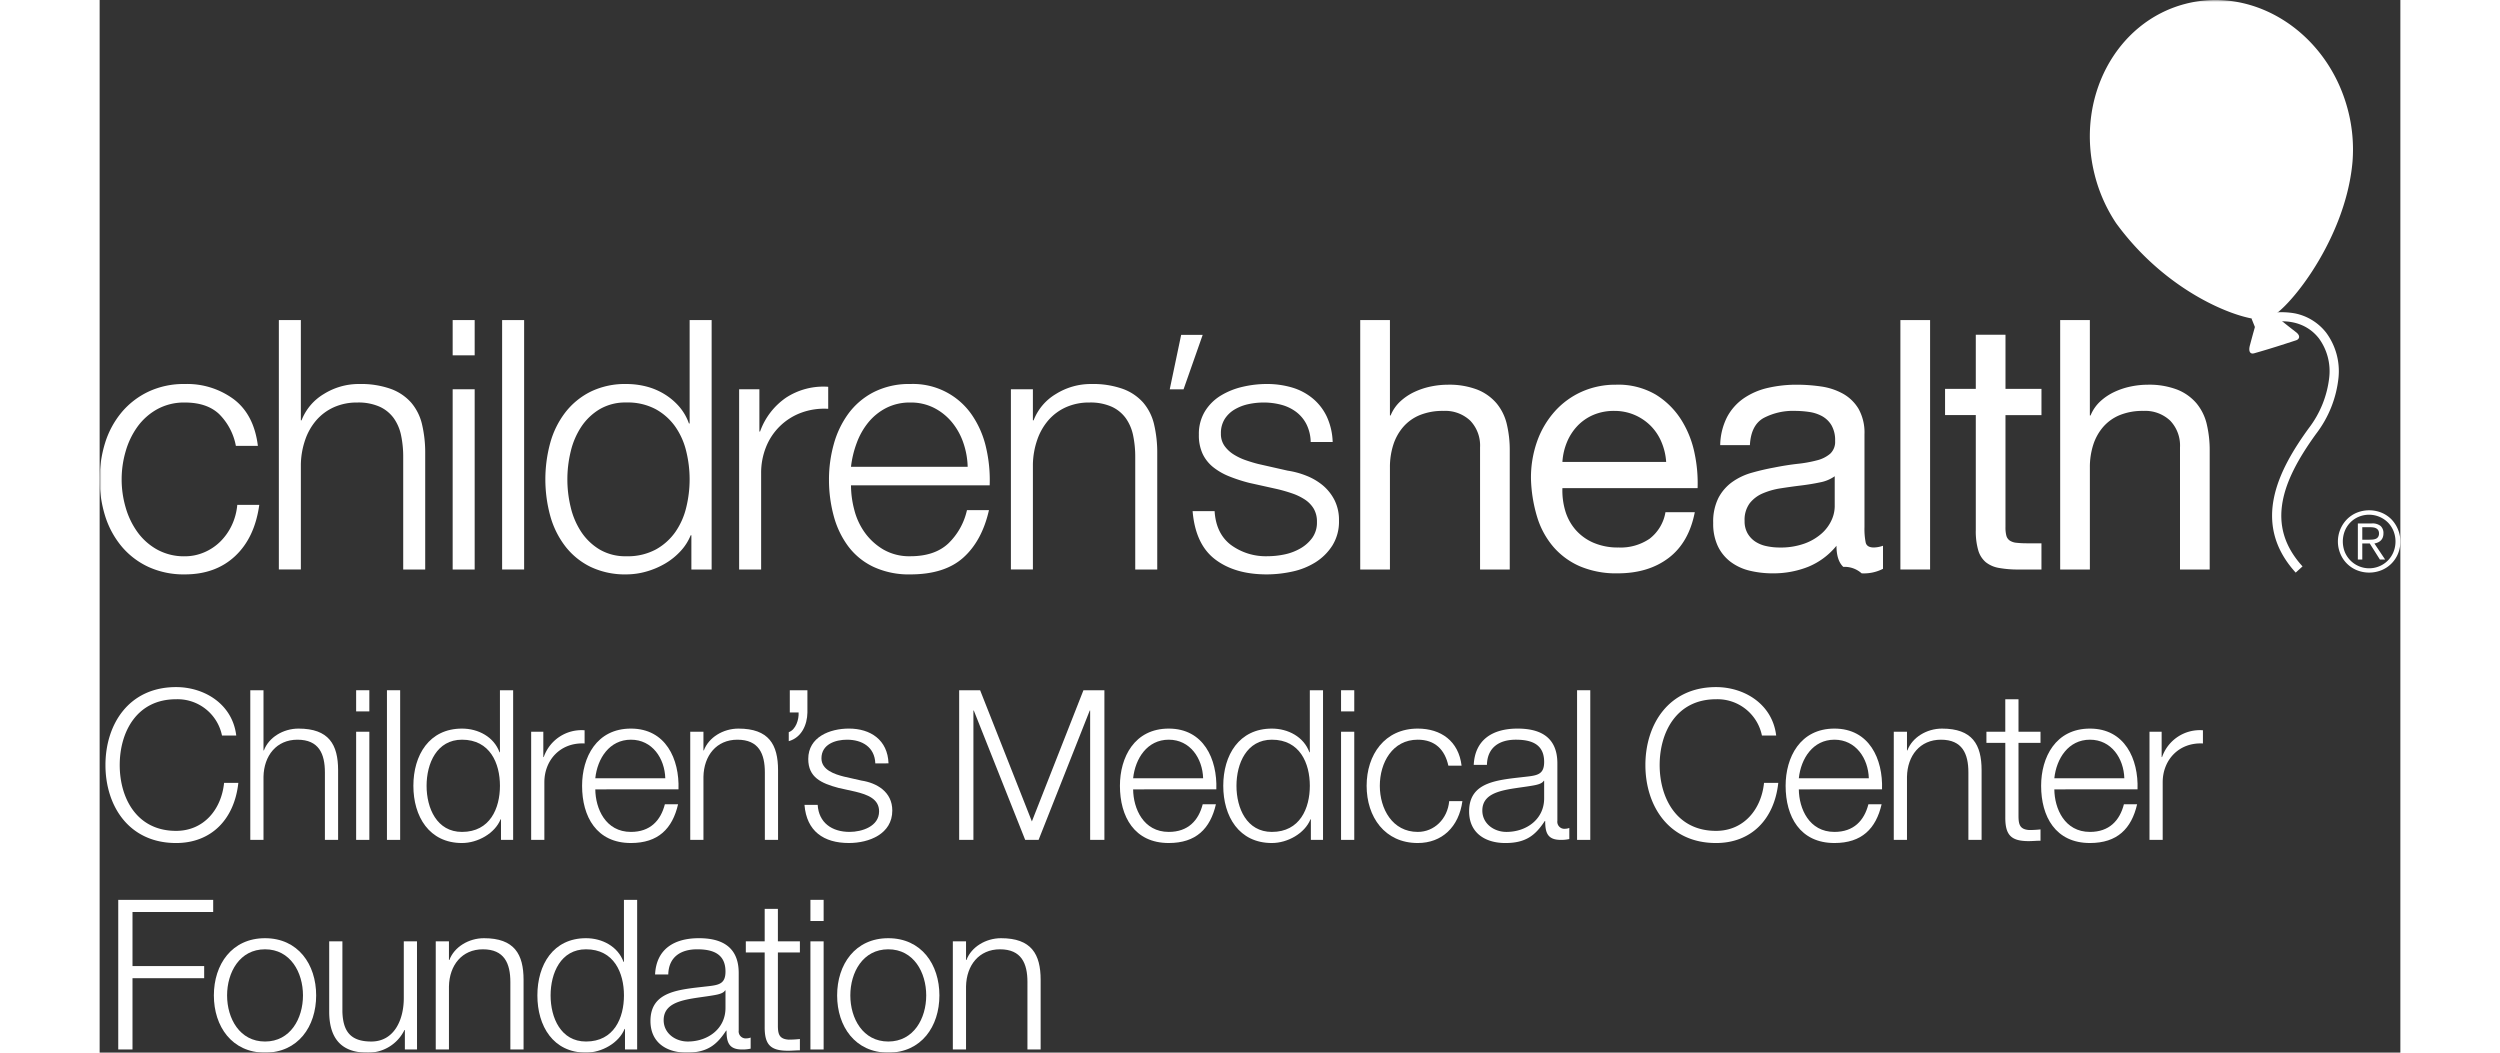 <svg xmlns="http://www.w3.org/2000/svg" fill="white" viewBox="0 0 588.111 269.073" width="228" height="96">
  <rect x="0" y="0" width="588.111" height="269.073" fill="#333333" stroke="none"/>
  <title>Children&apos;s Health - Children&apos;s Medical Center Foundation Home Page</title>
  
  <!-- Define the mask -->
  <defs>
    <mask id="cutoutMask">
      <!-- White background allows content to show through -->
      <rect width="100%" height="100%" fill="white"/>
      <!-- Black shape creates the cutout/hole -->
      <path d="M517.082,24.6s9.621,9.058,9.649,8.976c2.048-8,8.146-13.765,12.409-16.443.067-.057-7.78-6.766-7.78-6.766-6.393,1.967-11.908,8.57-14.295,14.149" fill="black"/>
    </mask>
  </defs>
  
  <!-- Group all other paths and apply the mask -->
  <g mask="url(#cutoutMask)">
    <path d="M557.4,81.7a12.388,12.388,0,0,0-6.38,1.555c-.257.965-.4,1.388-1.367,5.01-.42,1.558.047,2.338,1.1,2.041,4.377-1.248,7.2-2.18,10.678-3.307.873-.282,1.233-1.138.029-2.073C560.72,84.352,558.537,82.663,557.4,81.7Z" style="fill:white"/>
    <path d="M574.711,28.149C569.632,8.522,551.034-3.642,533.171.981s-28.226,24.281-23.146,43.909a39.841,39.841,0,0,0,5.4,12.125h0c15.01,20.612,36.643,26.236,38.539,24.3,3.442.379,20.048-18.767,21.913-39.946h0A39.819,39.819,0,0,0,574.711,28.149Z" style="fill:white"/>
    <path d="M561.357,146.37c-11.56-12.7-4.293-26.389,3.329-36.9a26.07,26.07,0,0,0,5.258-13.117,14.23,14.23,0,0,0-2.656-9.858c-3.519-4.512-9.633-5.6-16.356-2.9l-.879-2.192a19.349,19.349,0,0,1,11.115-1.293,13.5,13.5,0,0,1,7.982,4.933A16.572,16.572,0,0,1,572.3,96.529a28.4,28.4,0,0,1-5.7,14.329c-4.89,6.741-7.606,12.2-8.551,17.167-1.185,6.236.469,11.717,5.056,16.756Z" style="fill:white"/>
    <path d="M329.824,81.819V106.2H330a10.076,10.076,0,0,1,2.5-3.616,14.192,14.192,0,0,1,3.616-2.411,18.785,18.785,0,0,1,4.2-1.384,21.215,21.215,0,0,1,4.241-.447,20.043,20.043,0,0,1,7.59,1.25,12.5,12.5,0,0,1,4.912,3.483,12.929,12.929,0,0,1,2.633,5.313,28.57,28.57,0,0,1,.76,6.831v30.36h-7.59V114.322a9.178,9.178,0,0,0-2.5-6.786,9.3,9.3,0,0,0-6.876-2.5,15.443,15.443,0,0,0-6.027,1.072,11.317,11.317,0,0,0-4.243,3.035,13.112,13.112,0,0,0-2.544,4.6,18.679,18.679,0,0,0-.848,5.759v26.074h-7.592V81.819Z" style="fill:white"/>
    <path d="M401.059,142.628q-5.18,3.931-13.037,3.93a23.725,23.725,0,0,1-9.6-1.786,18.9,18.9,0,0,1-6.832-5,21.236,21.236,0,0,1-4.153-7.68,36.914,36.914,0,0,1-1.56-9.733,27.791,27.791,0,0,1,1.606-9.644,23.059,23.059,0,0,1,4.51-7.59,20.448,20.448,0,0,1,6.874-5,21.011,21.011,0,0,1,8.707-1.786,18.938,18.938,0,0,1,10.225,2.545,20.259,20.259,0,0,1,6.519,6.473,25.637,25.637,0,0,1,3.392,8.573,36.758,36.758,0,0,1,.76,8.84H373.914a18.311,18.311,0,0,0,.713,5.759,13.044,13.044,0,0,0,2.591,4.823,12.751,12.751,0,0,0,4.554,3.348,15.7,15.7,0,0,0,6.518,1.25,13.136,13.136,0,0,0,7.9-2.232,10.8,10.8,0,0,0,4.063-6.787h7.5Q406.238,138.7,401.059,142.628Zm-1.831-29.646a13.026,13.026,0,0,0-2.768-4.152,13.168,13.168,0,0,0-4.108-2.768,13,13,0,0,0-5.224-1.026,13.236,13.236,0,0,0-5.313,1.026,12.267,12.267,0,0,0-4.062,2.813,13.47,13.47,0,0,0-2.679,4.152,15.694,15.694,0,0,0-1.16,5.045h26.52A15.583,15.583,0,0,0,399.228,112.982Z" style="fill:white"/>
    <path d="M450.4,146.558a6.53,6.53,0,0,0-4.688-1.653q-1.743-1.651-1.741-5.4a18.166,18.166,0,0,1-7.278,5.4,24.068,24.068,0,0,1-8.974,1.653,24.962,24.962,0,0,1-5.894-.67,13.274,13.274,0,0,1-4.867-2.232,10.918,10.918,0,0,1-3.3-4.019,13.379,13.379,0,0,1-1.2-5.937,13.56,13.56,0,0,1,1.339-6.43,11.684,11.684,0,0,1,3.528-4.062,16.137,16.137,0,0,1,5-2.367q2.814-.8,5.761-1.339,3.124-.623,5.938-.938a32.827,32.827,0,0,0,4.956-.893,8.233,8.233,0,0,0,3.393-1.7,4.142,4.142,0,0,0,1.25-3.259,7.582,7.582,0,0,0-.937-4.018,6.435,6.435,0,0,0-2.41-2.322,9.831,9.831,0,0,0-3.3-1.072,25.039,25.039,0,0,0-3.617-.267,16.065,16.065,0,0,0-8.036,1.83q-3.215,1.831-3.483,6.921h-7.59a16.387,16.387,0,0,1,1.785-7.233,13.546,13.546,0,0,1,4.288-4.777,17.983,17.983,0,0,1,6.16-2.634,32.46,32.46,0,0,1,7.323-.8,43.257,43.257,0,0,1,6.205.447,16.255,16.255,0,0,1,5.581,1.83,10.729,10.729,0,0,1,4.018,3.885,12.426,12.426,0,0,1,1.518,6.518V134.77a17.659,17.659,0,0,0,.313,3.929q.312,1.252,2.1,1.25a7.508,7.508,0,0,0,2.322-.446V145.4A10.741,10.741,0,0,1,450.4,146.558ZM439.773,123.3q-2.325.491-4.866.8t-5.136.714a18.922,18.922,0,0,0-4.643,1.3,8.44,8.44,0,0,0-3.348,2.544,7.123,7.123,0,0,0-1.295,4.51,6.149,6.149,0,0,0,.76,3.169,6.305,6.305,0,0,0,1.963,2.1,8.212,8.212,0,0,0,2.857,1.161,15.8,15.8,0,0,0,3.35.357,17.984,17.984,0,0,0,6.43-1.027,13.518,13.518,0,0,0,4.375-2.59,10.249,10.249,0,0,0,2.5-3.393,8.59,8.59,0,0,0,.8-3.438v-7.769A9.449,9.449,0,0,1,439.773,123.3Z" style="fill:white"/>
    <path d="M467.9,81.819v63.756h-7.591V81.819Z" style="fill:white"/>
    <path d="M496.37,99.409v6.7h-9.2V134.77a8.3,8.3,0,0,0,.223,2.143,2.215,2.215,0,0,0,.848,1.25,3.737,3.737,0,0,0,1.743.581,25.361,25.361,0,0,0,2.9.134h3.482v6.7h-5.8a27.289,27.289,0,0,1-5.045-.4,7.414,7.414,0,0,1-3.393-1.474,6.294,6.294,0,0,1-1.92-3.036,17.523,17.523,0,0,1-.625-5.179V106.107h-7.857v-6.7h7.857V85.569h7.591v13.84Z" style="fill:white"/>
    <path d="M508.74,81.819V106.2h.179a10.062,10.062,0,0,1,2.5-3.616,14.192,14.192,0,0,1,3.616-2.411,18.8,18.8,0,0,1,4.2-1.384,21.216,21.216,0,0,1,4.241-.447,20.04,20.04,0,0,1,7.59,1.25,12.5,12.5,0,0,1,4.912,3.483,12.919,12.919,0,0,1,2.633,5.313,28.575,28.575,0,0,1,.76,6.831v30.36h-7.59V114.322a9.178,9.178,0,0,0-2.5-6.786,9.3,9.3,0,0,0-6.876-2.5,15.435,15.435,0,0,0-6.026,1.072,11.314,11.314,0,0,0-4.244,3.035,13.128,13.128,0,0,0-2.544,4.6,18.676,18.676,0,0,0-.848,5.759v26.074h-7.591V81.819Z" style="fill:white"/>
    <path d="M30.54,105.839q-3.128-2.946-8.751-2.946a14.235,14.235,0,0,0-7.055,1.7,15.52,15.52,0,0,0-5.045,4.464,20.273,20.273,0,0,0-3.035,6.3,25.65,25.65,0,0,0,0,14.377,20.224,20.224,0,0,0,3.035,6.3,15.47,15.47,0,0,0,5.045,4.465,14.215,14.215,0,0,0,7.055,1.7A12.464,12.464,0,0,0,26.7,141.2a13.2,13.2,0,0,0,4.107-2.724,14.6,14.6,0,0,0,2.947-4.152,15.364,15.364,0,0,0,1.428-5.268h5.626q-1.164,8.394-6.163,13.082t-12.858,4.688a21.592,21.592,0,0,1-9.33-1.92,19.818,19.818,0,0,1-6.832-5.223,22.782,22.782,0,0,1-4.2-7.725,31.772,31.772,0,0,1,0-18.841,22.8,22.8,0,0,1,4.2-7.725,20.331,20.331,0,0,1,6.832-5.268,21.2,21.2,0,0,1,9.33-1.964a20.035,20.035,0,0,1,12.546,3.929q5.134,3.931,6.117,11.877H34.825A15.493,15.493,0,0,0,30.54,105.839Z" style="fill:white"/>
    <path d="M51.436,81.819v25.628h.18a13.472,13.472,0,0,1,5.714-6.742,16.783,16.783,0,0,1,9.019-2.545,22.715,22.715,0,0,1,8.08,1.25,12.79,12.79,0,0,1,5.223,3.527,13.149,13.149,0,0,1,2.769,5.581,31.39,31.39,0,0,1,.8,7.412v29.646H77.6V116.822a26.7,26.7,0,0,0-.535-5.492,11.611,11.611,0,0,0-1.875-4.42,9.1,9.1,0,0,0-3.616-2.947,13.3,13.3,0,0,0-5.67-1.071,14.343,14.343,0,0,0-6.028,1.205,13.044,13.044,0,0,0-4.464,3.3,15.207,15.207,0,0,0-2.857,5,20.319,20.319,0,0,0-1.118,6.295v26.878H45.812V81.819Z" style="fill:white"/>
    <path d="M95.867,81.819v9.019H90.241V81.819Zm0,17.68v46.077H90.241V99.5Z" style="fill:white"/>
    <path d="M108.509,81.819v63.756h-5.626V81.819Z" style="fill:white"/>
    <path d="M151.261,145.575v-8.751h-.178a13.248,13.248,0,0,1-2.635,4.108,17.1,17.1,0,0,1-3.975,3.17,20.531,20.531,0,0,1-4.776,2.009,18.655,18.655,0,0,1-5.045.714,20.439,20.439,0,0,1-9.154-1.92,18.319,18.319,0,0,1-6.474-5.268,22.592,22.592,0,0,1-3.839-7.769,35.456,35.456,0,0,1,0-18.663,22.6,22.6,0,0,1,3.839-7.768,18.788,18.788,0,0,1,6.474-5.313,20.066,20.066,0,0,1,9.154-1.964,20.435,20.435,0,0,1,5.045.625,16.953,16.953,0,0,1,4.6,1.92,16.158,16.158,0,0,1,3.794,3.169,13.345,13.345,0,0,1,2.546,4.375h.178V81.819h5.626v63.756Zm-30.852-15.939a19.582,19.582,0,0,0,2.679,6.3,14.726,14.726,0,0,0,4.688,4.51,12.974,12.974,0,0,0,6.876,1.741,15.132,15.132,0,0,0,7.545-1.741,14.932,14.932,0,0,0,5-4.51,18.542,18.542,0,0,0,2.767-6.3,30.1,30.1,0,0,0,0-14.2,18.562,18.562,0,0,0-2.767-6.3,14.951,14.951,0,0,0-5-4.509,15.122,15.122,0,0,0-7.545-1.741,12.965,12.965,0,0,0-6.876,1.741,14.744,14.744,0,0,0-4.688,4.509,19.6,19.6,0,0,0-2.679,6.3,30.148,30.148,0,0,0,0,14.2Z" style="fill:white"/>
    <path d="M168.645,99.5V110.3h.178a17.677,17.677,0,0,1,6.654-8.661,17.417,17.417,0,0,1,10.759-2.769V104.5a16.985,16.985,0,0,0-6.964,1.027,15.409,15.409,0,0,0-8.93,8.751,17.747,17.747,0,0,0-1.25,6.742v24.556h-5.626V99.5Z" style="fill:white"/>
    <path d="M192.91,130.35a17.258,17.258,0,0,0,2.723,5.849,15.568,15.568,0,0,0,4.732,4.286,13.227,13.227,0,0,0,6.876,1.7q6.161,0,9.645-3.215a16.911,16.911,0,0,0,4.82-8.573h5.626q-1.787,7.86-6.563,12.144t-13.528,4.287a21.451,21.451,0,0,1-9.42-1.92,17.31,17.31,0,0,1-6.473-5.268,22.884,22.884,0,0,1-3.706-7.769,35.314,35.314,0,0,1-1.206-9.331,33.471,33.471,0,0,1,1.206-8.93,23.95,23.95,0,0,1,3.706-7.812,18.6,18.6,0,0,1,6.473-5.537,19.918,19.918,0,0,1,9.42-2.1,18.224,18.224,0,0,1,15.85,8.081,24.276,24.276,0,0,1,3.528,8.3,36.461,36.461,0,0,1,.892,9.51H192.06A24.919,24.919,0,0,0,192.91,130.35Zm27.859-17.189a16.842,16.842,0,0,0-2.9-5.224,14.41,14.41,0,0,0-4.554-3.661,13.047,13.047,0,0,0-6.073-1.384,13.234,13.234,0,0,0-6.161,1.384,14.389,14.389,0,0,0-4.554,3.661,18.209,18.209,0,0,0-2.991,5.268,25.72,25.72,0,0,0-1.475,6.117h29.825A20.322,20.322,0,0,0,220.769,113.161Z" style="fill:white"/>
    <path d="M238.559,99.5v7.948h.18a13.475,13.475,0,0,1,5.714-6.742,16.786,16.786,0,0,1,9.02-2.545,22.715,22.715,0,0,1,8.08,1.25,12.787,12.787,0,0,1,5.223,3.527,13.15,13.15,0,0,1,2.769,5.581,31.39,31.39,0,0,1,.8,7.412v29.646h-5.625V116.822a26.694,26.694,0,0,0-.535-5.492,11.612,11.612,0,0,0-1.875-4.42,9.1,9.1,0,0,0-3.616-2.947,13.3,13.3,0,0,0-5.67-1.071A14.342,14.342,0,0,0,247,104.1a13.045,13.045,0,0,0-4.464,3.3,15.216,15.216,0,0,0-2.857,5,20.337,20.337,0,0,0-1.118,6.295v26.878h-5.624V99.5Z" style="fill:white"/>
    <path d="M308.5,108.473a9.151,9.151,0,0,0-2.633-3.171,11.027,11.027,0,0,0-3.8-1.83,17.372,17.372,0,0,0-4.554-.58,18.428,18.428,0,0,0-3.794.4,11.66,11.66,0,0,0-3.526,1.339,7.587,7.587,0,0,0-2.59,2.455,6.757,6.757,0,0,0-.982,3.751,5.255,5.255,0,0,0,.938,3.17,8.317,8.317,0,0,0,2.366,2.188,14.957,14.957,0,0,0,3.125,1.473q1.693.582,3.125.938l7.5,1.7a21.475,21.475,0,0,1,4.776,1.294,15.446,15.446,0,0,1,4.2,2.455,12.047,12.047,0,0,1,2.991,3.751,11.3,11.3,0,0,1,1.16,5.27,11.544,11.544,0,0,1-1.7,6.384,13.843,13.843,0,0,1-4.329,4.286,18.416,18.416,0,0,1-5.938,2.366,30.866,30.866,0,0,1-6.52.714q-8.125,0-13.171-3.84t-5.758-12.323h5.625q.356,5.716,4.151,8.617a15.05,15.05,0,0,0,9.421,2.9,21.122,21.122,0,0,0,4.241-.447,13.63,13.63,0,0,0,4.063-1.518,9.722,9.722,0,0,0,3.081-2.724,6.7,6.7,0,0,0,1.2-4.063,6.485,6.485,0,0,0-.848-3.438,7.388,7.388,0,0,0-2.277-2.321,14.439,14.439,0,0,0-3.259-1.562q-1.831-.625-3.706-1.072l-7.232-1.607a40.855,40.855,0,0,1-5.091-1.653,16.209,16.209,0,0,1-4.061-2.321,9.734,9.734,0,0,1-2.725-3.393,11.214,11.214,0,0,1-.982-4.957,11.057,11.057,0,0,1,1.563-5.982,12.2,12.2,0,0,1,4.063-4.018,18.9,18.9,0,0,1,5.58-2.233,27.067,27.067,0,0,1,6.117-.714,22.572,22.572,0,0,1,6.475.893,14.884,14.884,0,0,1,5.268,2.768,13.592,13.592,0,0,1,3.616,4.643,16.669,16.669,0,0,1,1.519,6.519H309.57A10.609,10.609,0,0,0,308.5,108.473Z" style="fill:white"/>
    <path d="M281.961,85.6,277.07,99.524h-3.532L276.459,85.6Z" style="fill:white"/>
    <path d="M31.276,188.01a11.6,11.6,0,0,0-11.732-9.268c-10.125,0-14.412,8.465-14.412,16.822s4.286,16.822,14.412,16.822c7.071,0,11.572-5.465,12.268-12.269h3.643c-1.018,9.376-6.964,15.376-15.911,15.376-12.054,0-18.055-9.482-18.055-19.93s6-19.929,18.055-19.929c7.232,0,14.411,4.339,15.376,12.375Z" style="fill:white"/>
    <path d="M38.511,176.437h3.375v15.376h.107c1.232-3.321,4.929-5.571,8.84-5.571,7.768,0,10.125,4.071,10.125,10.661v17.786H57.583V197.438c0-4.768-1.554-8.357-7.018-8.357-5.357,0-8.572,4.072-8.679,9.482v16.126H38.511Z" style="fill:white"/>
    <path d="M65.568,176.437h3.375v5.411H65.568Zm0,10.608h3.375v27.644H65.568Z" style="fill:white"/>
    <path d="M73.444,176.437h3.375v38.252H73.444Z" style="fill:white"/>
    <path d="M105.7,214.689h-3.107v-5.25h-.107c-1.446,3.589-5.839,6.054-9.857,6.054-8.411,0-12.429-6.8-12.429-14.626s4.018-14.625,12.429-14.625c4.125,0,8.143,2.089,9.59,6.054h.107V176.437H105.7Zm-13.072-2.036c7.179,0,9.7-6.054,9.7-11.786s-2.518-11.786-9.7-11.786c-6.429,0-9.054,6.054-9.054,11.786S86.2,212.653,92.624,212.653Z" style="fill:white"/>
    <path d="M110.306,187.046h3.107v6.482h.107a10.213,10.213,0,0,1,10.447-6.857v3.375c-6.107-.321-10.286,4.179-10.286,9.911v14.732h-3.375Z" style="fill:white"/>
    <path d="M126.7,201.778c.053,4.929,2.625,10.875,9.107,10.875,4.929,0,7.607-2.893,8.679-7.071h3.375c-1.447,6.268-5.09,9.911-12.054,9.911-8.786,0-12.483-6.75-12.483-14.626,0-7.286,3.7-14.625,12.483-14.625,8.893,0,12.429,7.768,12.161,15.536Zm17.893-2.84c-.161-5.089-3.322-9.857-8.786-9.857-5.518,0-8.572,4.822-9.107,9.857Z" style="fill:white"/>
    <path d="M150.971,187.046h3.375v4.768h.107c1.232-3.321,4.929-5.571,8.84-5.571,7.768,0,10.125,4.071,10.125,10.661v17.786h-3.375V197.438c0-4.768-1.554-8.357-7.018-8.357-5.357,0-8.572,4.072-8.679,9.482v16.126h-3.375Z" style="fill:white"/>
    <path d="M180.921,176.437v5.732c-.054,3.107-1.5,6.376-4.768,7.286v-2.3c1.821-.643,2.624-3.268,2.518-5.035H176.42v-5.68Z" style="fill:white"/>
    <path d="M198.279,195.135c-.16-4.179-3.375-6.054-7.232-6.054-3,0-6.536,1.179-6.536,4.769,0,3,3.429,4.071,5.732,4.66l4.5,1.019c3.857.589,7.876,2.839,7.876,7.661,0,6-5.947,8.3-11.09,8.3-6.429,0-10.822-3-11.357-9.751h3.375c.268,4.555,3.643,6.911,8.143,6.911,3.161,0,7.555-1.393,7.555-5.25,0-3.214-3-4.286-6.055-5.036l-4.339-.964c-4.393-1.179-7.715-2.679-7.715-7.394,0-5.625,5.519-7.768,10.394-7.768,5.517,0,9.911,2.893,10.125,8.893Z" style="fill:white"/>
    <path d="M219.711,176.437h5.357L238.3,209.974l13.18-33.537h5.357v38.252h-3.644V181.635h-.106l-13.072,33.055h-3.429l-13.126-33.055h-.106v33.055h-3.644Z" style="fill:white"/>
    <path d="M264.181,201.778c.054,4.929,2.625,10.875,9.107,10.875,4.93,0,7.607-2.893,8.68-7.071h3.375c-1.446,6.268-5.09,9.911-12.055,9.911-8.785,0-12.482-6.75-12.482-14.626,0-7.286,3.7-14.625,12.482-14.625,8.894,0,12.43,7.768,12.162,15.536Zm17.894-2.84c-.16-5.089-3.321-9.857-8.786-9.857-5.517,0-8.571,4.822-9.107,9.857Z" style="fill:white"/>
    <path d="M312.722,214.689h-3.107v-5.25h-.107c-1.446,3.589-5.84,6.054-9.857,6.054-8.411,0-12.429-6.8-12.429-14.626s4.017-14.625,12.429-14.625c4.125,0,8.143,2.089,9.59,6.054h.107V176.437h3.375Zm-13.072-2.036c7.179,0,9.7-6.054,9.7-11.786s-2.518-11.786-9.7-11.786c-6.429,0-9.054,6.054-9.054,11.786S293.221,212.653,299.649,212.653Z" style="fill:white"/>
    <path d="M317.331,176.437h3.376v5.411h-3.376Zm0,10.608h3.376v27.644h-3.376Z" style="fill:white"/>
    <path d="M344.761,195.724c-.91-4.125-3.429-6.644-7.821-6.644-6.482,0-9.7,5.894-9.7,11.786s3.215,11.786,9.7,11.786c4.179,0,7.607-3.268,8.036-7.875h3.375c-.911,6.643-5.25,10.715-11.411,10.715-8.465,0-13.072-6.7-13.072-14.626s4.607-14.625,13.072-14.625c5.893,0,10.446,3.16,11.2,9.482Z" style="fill:white"/>
    <path d="M351.246,195.51c.322-6.482,4.876-9.268,11.2-9.268,4.875,0,10.179,1.5,10.179,8.893v14.68a1.8,1.8,0,0,0,1.982,2.035,3.161,3.161,0,0,0,1.071-.214v2.84a9.282,9.282,0,0,1-2.2.214c-3.429,0-3.965-1.929-3.965-4.821h-.106c-2.358,3.589-4.769,5.625-10.072,5.625-5.089,0-9.268-2.519-9.268-8.09,0-7.768,7.554-8.036,14.84-8.894,2.785-.321,4.339-.7,4.339-3.75,0-4.554-3.267-5.679-7.232-5.679-4.179,0-7.286,1.929-7.393,6.429Zm18,4.072h-.107c-.428.8-1.929,1.071-2.839,1.231-5.732,1.019-12.857.965-12.857,6.376,0,3.375,3,5.464,6.16,5.464,5.143,0,9.7-3.268,9.643-8.679Z" style="fill:white"/>
    <path d="M377.661,176.437h3.376v38.252h-3.376Z" style="fill:white"/>
    <path d="M424.914,188.01a11.6,11.6,0,0,0-11.732-9.268c-10.125,0-14.411,8.465-14.411,16.822s4.286,16.822,14.411,16.822c7.072,0,11.572-5.465,12.269-12.269h3.643c-1.018,9.376-6.965,15.376-15.912,15.376-12.054,0-18.054-9.482-18.054-19.93s6-19.929,18.054-19.929c7.232,0,14.411,4.339,15.376,12.375Z" style="fill:white"/>
    <path d="M434.346,201.778c.054,4.929,2.625,10.875,9.107,10.875,4.93,0,7.607-2.893,8.68-7.071h3.375c-1.446,6.268-5.09,9.911-12.055,9.911-8.785,0-12.482-6.75-12.482-14.626,0-7.286,3.7-14.625,12.482-14.625,8.893,0,12.43,7.768,12.162,15.536Zm17.893-2.84c-.16-5.089-3.321-9.857-8.786-9.857-5.518,0-8.571,4.822-9.107,9.857Z" style="fill:white"/>
    <path d="M458.618,187.046h3.375v4.768h.107c1.232-3.321,4.929-5.571,8.839-5.571,7.769,0,10.126,4.071,10.126,10.661v17.786H477.69V197.438c0-4.768-1.554-8.357-7.019-8.357-5.357,0-8.571,4.072-8.679,9.482v16.126h-3.375Z" style="fill:white"/>
    <path d="M490.5,187.046h5.626v2.839H490.5v18.644c0,2.2.322,3.482,2.732,3.643a26.126,26.126,0,0,0,2.894-.161V214.9c-1.019,0-1.982.107-3,.107-4.5,0-6.054-1.5-6-6.215V189.885H482.3v-2.839h4.821v-8.3H490.5Z" style="fill:white"/>
    <path d="M499.657,201.778c.054,4.929,2.625,10.875,9.107,10.875,4.93,0,7.607-2.893,8.68-7.071h3.375c-1.446,6.268-5.09,9.911-12.055,9.911-8.785,0-12.482-6.75-12.482-14.626,0-7.286,3.7-14.625,12.482-14.625,8.894,0,12.43,7.768,12.162,15.536Zm17.893-2.84c-.16-5.089-3.321-9.857-8.786-9.857-5.518,0-8.571,4.822-9.107,9.857Z" style="fill:white"/>
    <path d="M523.983,187.046h3.106v6.482h.107a10.214,10.214,0,0,1,10.447-6.857v3.375c-6.107-.321-10.286,4.179-10.286,9.911v14.732h-3.375Z" style="fill:white"/>
    <path d="M4.757,230.017H29.026v3.108H8.4v13.822H26.722v3.107H8.4v18.215H4.757Z" style="fill:white"/>
    <path d="M55.349,254.447c0,7.929-4.607,14.626-13.072,14.626S29.2,262.376,29.2,254.447s4.607-14.625,13.072-14.625S55.349,246.518,55.349,254.447Zm-22.769,0c0,5.894,3.214,11.786,9.7,11.786s9.7-5.893,9.7-11.786-3.214-11.786-9.7-11.786S32.58,248.554,32.58,254.447Z" style="fill:white"/>
    <path d="M81.131,268.269H78.023v-4.982h-.107a10.283,10.283,0,0,1-9.536,5.786c-6.964,0-9.7-4.071-9.7-10.5V240.626h3.375v18c.161,4.983,2.036,7.608,7.393,7.608,5.786,0,8.3-5.464,8.3-11.09V240.626h3.375Z" style="fill:white"/>
    <path d="M85.916,240.626h3.375v4.768H89.4c1.232-3.321,4.929-5.571,8.84-5.571,7.768,0,10.125,4.071,10.125,10.661v17.786h-3.376V251.018c0-4.768-1.554-8.357-7.018-8.357-5.357,0-8.572,4.072-8.679,9.482v16.126H85.916Z" style="fill:white"/>
    <path d="M137.4,268.269H134.29v-5.25h-.107c-1.446,3.589-5.839,6.054-9.857,6.054-8.411,0-12.429-6.8-12.429-14.626s4.018-14.625,12.429-14.625c4.125,0,8.143,2.089,9.59,6.054h.107V230.017H137.4Zm-13.072-2.036c7.179,0,9.7-6.054,9.7-11.786s-2.518-11.786-9.7-11.786c-6.429,0-9.054,6.054-9.054,11.786S117.9,266.233,124.325,266.233Z" style="fill:white"/>
    <path d="M141.98,249.09c.321-6.482,4.875-9.268,11.2-9.268,4.875,0,10.179,1.5,10.179,8.893v14.68a1.8,1.8,0,0,0,1.982,2.035,3.166,3.166,0,0,0,1.072-.214v2.84a9.291,9.291,0,0,1-2.2.214c-3.429,0-3.964-1.929-3.964-4.821h-.107c-2.357,3.589-4.768,5.625-10.072,5.625-5.089,0-9.268-2.519-9.268-8.09,0-7.768,7.554-8.036,14.84-8.894,2.786-.321,4.339-.7,4.339-3.75,0-4.554-3.268-5.679-7.232-5.679-4.179,0-7.286,1.929-7.393,6.429Zm18,4.072h-.107c-.429.8-1.929,1.071-2.839,1.231-5.732,1.019-12.858.965-12.858,6.376,0,3.375,3,5.464,6.161,5.464,5.143,0,9.7-3.268,9.643-8.679Z" style="fill:white"/>
    <path d="M173.376,240.626H179v2.839h-5.625v18.644c0,2.2.321,3.482,2.732,3.643a26.1,26.1,0,0,0,2.892-.161v2.893c-1.017,0-1.982.107-3,.107-4.5,0-6.054-1.5-6-6.215V243.465h-4.822v-2.839H170v-8.3h3.375Z" style="fill:white"/>
    <path d="M181.691,230.017h3.376v5.411h-3.376Zm0,10.608h3.376v27.644h-3.376Z" style="fill:white"/>
    <path d="M214.662,254.447c0,7.929-4.608,14.626-13.072,14.626s-13.072-6.7-13.072-14.626,4.607-14.625,13.072-14.625S214.662,246.518,214.662,254.447Zm-22.77,0c0,5.894,3.215,11.786,9.7,11.786s9.7-5.893,9.7-11.786-3.214-11.786-9.7-11.786S191.892,248.554,191.892,254.447Z" style="fill:white"/>
    <path d="M218.094,240.626h3.375v4.768h.107c1.231-3.321,4.929-5.571,8.839-5.571,7.769,0,10.126,4.071,10.126,10.661v17.786h-3.375V251.018c0-4.768-1.554-8.357-7.019-8.357-5.357,0-8.571,4.072-8.679,9.482v16.126h-3.375Z" style="fill:white"/>
    <path d="M583.287,131.048a7.729,7.729,0,0,1,2.53,1.694,8.229,8.229,0,0,1,1.683,8.813,7.731,7.731,0,0,1-4.213,4.2,8.431,8.431,0,0,1-6.3,0,7.731,7.731,0,0,1-4.213-4.2,8.125,8.125,0,0,1,1.683-8.812,7.718,7.718,0,0,1,2.53-1.694,8.436,8.436,0,0,1,6.3,0Zm-5.843,1.061a6.564,6.564,0,0,0-3.538,3.624,7.38,7.38,0,0,0,0,5.36,6.74,6.74,0,0,0,11.032,2.166,6.769,6.769,0,0,0,1.415-2.166,7.236,7.236,0,0,0,0-5.36,6.781,6.781,0,0,0-1.415-2.166,6.86,6.86,0,0,0-7.494-1.458Zm-.2,10.914V133.8h3.538a3.331,3.331,0,0,1,2.284.654,2.439,2.439,0,0,1,.718,1.9,2.772,2.772,0,0,1-.183,1.05,2.163,2.163,0,0,1-.5.761,2.463,2.463,0,0,1-.739.493,4,4,0,0,1-.89.268l2.744,4.1H582.88l-2.595-4.1h-1.908v4.1Zm3.656-5.092a2.969,2.969,0,0,0,.89-.182,1.339,1.339,0,0,0,.622-.483,1.55,1.55,0,0,0,.235-.911,1.521,1.521,0,0,0-.182-.793,1.394,1.394,0,0,0-.493-.482,2.026,2.026,0,0,0-.7-.247,4.951,4.951,0,0,0-.815-.064h-2.08v3.195h1.5Q580.392,137.963,580.9,137.931Z" style="fill:white"/>
  </g>
</svg>